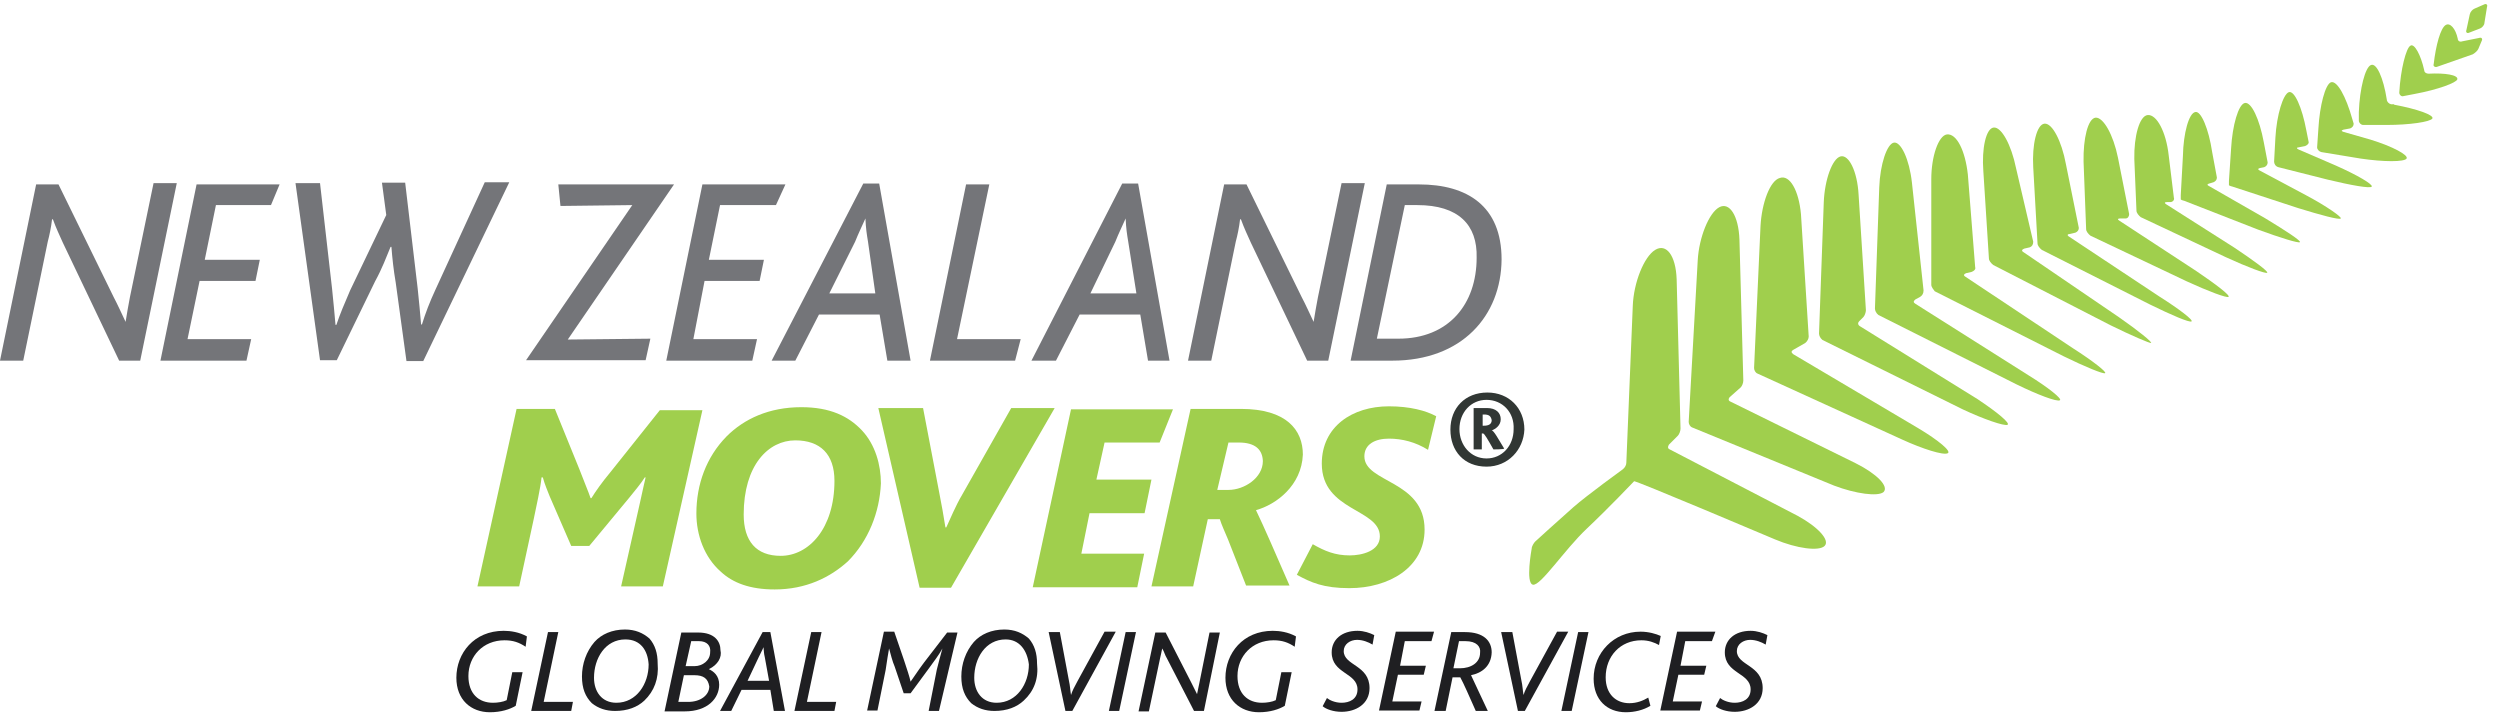 <?xml version="1.0" encoding="UTF-8"?>
<svg width="262px" height="75px" viewBox="0 0 262 75" version="1.1" xmlns="http://www.w3.org/2000/svg" xmlns:xlink="http://www.w3.org/1999/xlink">
    <title>76893D7A-5238-4B1D-9EF2-260C0EECF094</title>
    <g id="NZ-Movers---Desktop" stroke="none" stroke-width="1" fill="none" fill-rule="evenodd">
        <g id="1-Home" transform="translate(-393, -14)" fill-rule="nonzero">
            <g id="Group" transform="translate(393, 14)">
                <path d="M14.695,37.796 L12.487,37.796 L6.581,25.423 C6.221,24.61 5.905,23.978 5.545,22.984 L5.454,22.984 C5.364,23.797 5.184,24.655 5.004,25.332 L2.434,37.796 L0,37.796 L3.787,19.327 L6.131,19.327 L11.901,31.112 C12.351,31.97 12.712,32.783 13.163,33.732 L13.163,33.732 C13.298,32.919 13.433,32.061 13.613,31.158 L16.093,19.191 L18.527,19.191 L14.695,37.796 Z" id="Path" fill="#747579"></path>
                <path d="M139.2,37.796 L136.991,37.796 L131.086,25.423 C130.725,24.61 130.41,23.978 130.049,22.984 L129.959,22.984 C129.869,23.797 129.689,24.655 129.508,25.332 L126.939,37.796 L124.505,37.796 L128.291,19.327 L130.635,19.327 L136.405,31.112 C136.856,31.97 137.217,32.783 137.667,33.732 L137.667,33.732 C137.803,32.919 137.938,32.061 138.118,31.158 L140.597,19.191 L143.032,19.191 L139.2,37.796 Z" id="Path" fill="#747579"></path>
                <polygon id="Path" fill="#747579" points="28.399 21.494 22.629 21.494 21.457 27.229 27.227 27.229 26.776 29.442 20.916 29.442 19.654 35.538 26.325 35.538 25.83 37.796 16.814 37.796 20.601 19.327 29.301 19.327"></polygon>
                <path d="M44.356,37.841 L42.598,37.841 L41.472,29.622 C41.246,28.313 41.111,27.048 41.021,25.874 L40.931,25.874 C40.48,26.958 40.074,28.087 39.308,29.487 L35.296,37.75 L33.538,37.75 L30.968,19.191 L33.538,19.191 L34.8,30.254 C34.935,31.654 35.07,32.874 35.161,34.048 L35.251,34.048 C35.611,32.964 36.107,31.79 36.693,30.435 L40.48,22.533 L40.029,19.146 L42.463,19.146 L43.77,30.209 C43.906,31.609 44.041,32.783 44.131,34.002 L44.221,34.002 C44.582,32.828 45.033,31.654 45.619,30.39 L50.803,19.101 L53.372,19.101 L44.356,37.841 Z" id="Path" fill="#747579"></path>
                <polygon id="Path" fill="#747579" points="59.503 35.583 68.158 35.493 67.662 37.75 55.13 37.75 66.264 21.494 58.736 21.585 58.511 19.327 70.637 19.327"></polygon>
                <polygon id="Path" fill="#747579" points="81.32 21.494 75.46 21.494 74.288 27.229 80.058 27.229 79.607 29.442 73.837 29.442 72.665 35.538 79.337 35.538 78.841 37.796 69.825 37.796 73.612 19.327 82.312 19.327"></polygon>
                <path d="M92.995,37.796 L92.184,32.964 L85.828,32.964 L83.349,37.796 L80.869,37.796 L90.471,19.236 L92.139,19.236 L95.43,37.796 L92.995,37.796 Z M90.967,25.332 C90.832,24.52 90.741,23.933 90.696,22.894 L90.696,22.894 C90.336,23.707 89.975,24.429 89.615,25.332 L86.91,30.751 L91.733,30.751 L90.967,25.332 Z" id="Shape" fill="#747579"></path>
                <polygon id="Path" fill="#747579" points="106.383 37.796 97.458 37.796 101.245 19.327 103.679 19.327 100.298 35.538 106.969 35.538"></polygon>
                <path d="M120.312,37.796 L119.501,32.964 L113.145,32.964 L110.666,37.796 L108.096,37.796 L117.608,19.236 L119.276,19.236 L122.566,37.796 L120.312,37.796 Z M118.239,25.332 C118.104,24.52 118.013,23.933 117.968,22.894 L117.968,22.894 C117.608,23.707 117.247,24.429 116.887,25.332 L114.272,30.751 L119.095,30.751 L118.239,25.332 Z" id="Shape" fill="#747579"></path>
                <path d="M145.917,37.796 L141.544,37.796 L145.331,19.327 L148.711,19.327 C153.76,19.327 157.366,21.585 157.366,27.184 C157.321,33.099 153.219,37.796 145.917,37.796 Z M148.531,21.494 L147.224,21.494 L144.294,35.493 L146.548,35.493 C151.822,35.493 154.752,31.88 154.752,27.003 C154.842,23.571 152.859,21.494 148.531,21.494 Z" id="Shape" fill="#747579"></path>
                <g transform="translate(50.036, 42.447)" fill="#A0CF4D">
                    <path d="M19.428,19.011 L15.056,19.011 L17.039,10.205 C17.31,9.031 17.49,8.083 17.625,7.586 L17.535,7.586 C17.175,8.173 16.498,8.986 15.912,9.709 L11.72,14.766 L9.827,14.766 L7.573,9.573 C7.348,8.986 7.077,8.399 6.852,7.586 L6.717,7.586 L6.717,7.586 C6.626,8.625 6.131,10.792 5.905,11.921 L4.373,19.011 L1.9217788e-14,19.011 L4.102,0.406 L8.114,0.406 L10.683,6.728 C11.179,8.038 11.63,9.076 11.855,9.754 L11.946,9.754 C12.396,9.031 13.027,8.128 13.929,7.044 L19.113,0.542 L23.576,0.542 L19.428,19.011 Z" id="Path"></path>
                    <path d="M38.812,16.392 C36.964,18.062 34.439,19.327 31.149,19.327 C28.579,19.327 26.776,18.649 25.514,17.475 C23.756,15.94 22.945,13.592 22.945,11.379 C22.945,8.309 23.981,5.464 26.1,3.296 C27.948,1.445 30.563,0.226 33.944,0.226 C36.964,0.226 38.902,1.174 40.299,2.664 C41.697,4.154 42.283,6.277 42.283,8.218 C42.148,11.244 40.976,14.224 38.812,16.392 Z M33.312,3.703 C30.473,3.703 27.903,6.322 27.903,11.47 C27.903,14.269 29.21,15.805 31.78,15.805 C34.71,15.805 37.415,12.96 37.415,7.947 C37.415,5.148 35.927,3.703 33.312,3.703 Z" id="Shape"></path>
                    <path d="M49.631,19.146 L46.34,19.146 L42.012,0.316 L46.701,0.316 L48.368,9.031 C48.639,10.431 48.864,11.65 49.045,12.824 L49.135,12.824 C49.585,11.876 50.081,10.612 50.803,9.392 L55.941,0.316 L60.494,0.316 L49.631,19.146 Z" id="Path"></path>
                    <polygon id="Path" points="71.493 3.929 65.723 3.929 64.867 7.812 70.637 7.812 69.916 11.334 64.146 11.334 63.289 15.579 69.87 15.579 69.149 19.101 58.195 19.101 62.207 0.452 72.891 0.452"></polygon>
                    <path d="M81.591,11.018 C82.402,12.689 83.709,15.714 85.107,18.92 L80.554,18.92 L78.661,14.089 C78.3,13.231 77.984,12.553 77.804,11.966 L76.542,11.966 L75.009,19.011 L70.637,19.011 L74.739,0.406 L80.013,0.406 C84.791,0.406 86.504,2.619 86.504,5.193 C86.369,8.444 83.709,10.431 81.591,11.018 Z M79.788,3.929 L78.706,3.929 L77.534,8.896 L78.706,8.896 C80.374,8.896 82.312,7.631 82.312,5.87 C82.267,4.696 81.546,3.929 79.788,3.929 Z" id="Shape"></path>
                    <path d="M99.622,4.696 C98.315,3.883 96.917,3.522 95.52,3.522 C94.077,3.522 92.95,4.109 92.95,5.374 C92.95,8.173 99.261,7.857 99.261,13.05 C99.261,17.024 95.52,19.191 91.373,19.191 C88.668,19.191 87.361,18.604 85.873,17.791 L87.541,14.585 C88.803,15.308 89.885,15.759 91.418,15.759 C92.68,15.759 94.573,15.308 94.573,13.773 C94.573,10.837 88.488,11.154 88.488,6.141 C88.488,2.258 91.688,0.135 95.52,0.135 C97.728,0.135 99.396,0.587 100.478,1.174 L99.622,4.696 Z" id="Path"></path>
                </g>
                <g transform="translate(160.026, 0)" fill="#A0CF4D" id="Path">
                    <path d="M46.205,18.288 C45.934,15.805 45.033,13.953 43.996,14.089 C43.139,14.224 42.373,16.346 42.373,18.785 L42.373,29.848 C42.373,30.074 42.598,30.345 42.734,30.525 L56.257,37.344 C58.466,38.428 60.449,39.241 60.584,39.105 C60.81,39.015 59.322,37.841 57.204,36.486 L45.934,28.99 C45.709,28.855 45.799,28.719 46.024,28.629 L46.61,28.493 C46.836,28.403 47.061,28.222 46.971,27.997 L46.205,18.288 Z"></path>
                    <path d="M34.755,20.41 C34.62,17.927 33.718,16.166 32.862,16.392 C32.005,16.617 31.194,18.83 31.104,21.223 L30.608,34.951 C30.608,35.176 30.743,35.447 30.968,35.628 L45.664,42.898 C47.873,43.937 49.991,44.659 50.352,44.524 C50.712,44.388 49.315,43.214 47.196,41.814 L34.89,34.183 C34.665,34.048 34.665,33.822 34.8,33.686 L35.251,33.235 C35.386,33.099 35.521,32.738 35.521,32.512 L34.755,20.41 Z"></path>
                    <path d="M40.345,19.146 C40.074,16.663 39.173,14.811 38.451,14.947 C37.73,15.082 37.009,17.204 36.919,19.643 L36.468,32.332 C36.468,32.557 36.603,32.828 36.828,33.009 L51.298,40.279 C53.507,41.363 55.536,42.131 55.851,41.95 C56.122,41.814 54.679,40.64 52.561,39.331 L40.705,31.835 C40.48,31.699 40.48,31.564 40.705,31.383 L41.201,31.112 C41.426,30.977 41.562,30.751 41.562,30.435 L40.345,19.146 Z"></path>
                    <path d="M51.253,17.611 C50.758,15.172 49.721,13.276 48.909,13.366 C48.098,13.456 47.647,15.579 47.827,17.927 L48.413,27.094 C48.413,27.319 48.639,27.59 48.864,27.771 L61.17,34.093 C63.379,35.176 65.273,35.989 65.408,35.944 C65.543,35.854 64.101,34.68 62.027,33.235 L52.02,26.416 C51.794,26.281 51.884,26.145 52.11,26.055 L52.696,25.92 C52.921,25.829 53.056,25.649 53.056,25.332 L51.253,17.611 Z"></path>
                    <path d="M15.687,29.261 C15.597,26.777 14.605,25.468 13.433,26.19 C12.261,26.913 11.179,29.622 11.089,32.061 L10.413,48.498 C10.413,48.723 10.278,48.994 10.052,49.175 C10.052,49.175 6.311,51.884 4.868,53.149 C3.426,54.413 0.856,56.761 0.856,56.761 C0.721,56.897 0.496,57.258 0.496,57.484 C0.496,57.484 -0.18,61.141 0.631,61.277 C1.442,61.412 3.922,57.619 6.266,55.406 C8.61,53.194 11.224,50.439 11.224,50.439 C11.089,50.213 26.01,56.535 26.01,56.535 C28.264,57.484 30.608,57.8 31.194,57.213 C31.78,56.626 30.518,55.226 28.354,54.052 L14.966,47.098 C14.74,47.007 14.74,46.827 14.876,46.601 L15.822,45.653 C15.958,45.517 16.093,45.156 16.093,44.93 L15.687,29.261 Z"></path>
                    <path d="M22.268,25.107 C22.178,22.623 21.232,21.133 20.15,21.72 C19.068,22.307 18.031,24.881 17.896,27.274 L16.949,44.208 C16.949,44.433 17.084,44.704 17.31,44.795 L32.185,50.891 C34.439,51.749 36.783,52.065 37.369,51.568 C37.955,50.981 36.693,49.672 34.439,48.543 L21.322,42.085 C21.096,41.995 21.096,41.814 21.232,41.634 L22.404,40.595 C22.539,40.46 22.674,40.144 22.674,39.873 L22.268,25.107 Z"></path>
                    <path d="M56.482,17.204 C56.032,14.766 55.04,12.869 54.228,12.96 C53.417,13.05 52.921,15.172 53.056,17.521 L53.507,25.513 C53.507,25.739 53.733,26.01 53.958,26.19 L65.318,31.925 C67.526,33.009 69.42,33.822 69.645,33.686 C69.87,33.551 68.338,32.377 66.264,31.067 L56.798,24.791 C56.573,24.655 56.663,24.52 56.888,24.52 L57.474,24.384 C57.699,24.294 57.835,24.113 57.835,23.888 L56.482,17.204 Z"></path>
                    <path d="M26.506,18.649 C27.542,18.288 28.489,19.959 28.715,22.443 L29.526,35.267 C29.526,35.493 29.391,35.764 29.165,35.944 L27.903,36.667 C27.678,36.802 27.678,36.938 27.903,37.118 L41.021,44.885 C43.139,46.149 44.537,47.323 44.086,47.504 C43.635,47.73 41.472,47.053 39.308,46.059 L24.162,39.15 C23.936,39.06 23.801,38.789 23.801,38.563 L24.477,23.662 C24.612,21.268 25.469,18.92 26.506,18.649 Z"></path>
                    <path d="M86.504,12.508 C85.828,10.07 84.881,8.399 84.25,8.625 C83.664,8.851 83.078,11.063 82.943,13.456 L82.808,15.443 C82.808,15.669 83.033,15.895 83.259,15.94 L87.361,16.617 C89.795,16.979 91.959,16.979 92.184,16.617 C92.409,16.256 90.741,15.353 88.397,14.631 L85.558,13.818 C85.332,13.727 85.332,13.682 85.558,13.592 L86.279,13.456 C86.504,13.366 86.639,13.186 86.639,12.96 L86.504,12.508 Z"></path>
                    <path d="M81.681,13.682 C81.23,11.244 80.419,9.438 79.833,9.663 C79.247,9.889 78.57,12.011 78.435,14.45 L78.3,16.933 C78.3,17.159 78.435,17.43 78.751,17.521 L83.935,18.83 C86.369,19.417 88.397,19.778 88.533,19.553 C88.668,19.327 87.09,18.378 84.746,17.34 L80.869,15.669 C80.644,15.579 80.644,15.443 80.869,15.443 L81.546,15.308 C81.771,15.218 81.996,15.037 81.906,14.811 L81.681,13.682 Z"></path>
                    <path d="M77.218,14.901 C76.767,12.463 75.911,10.657 75.235,10.792 C74.559,10.928 73.927,13.14 73.792,15.579 L73.567,18.966 C73.567,19.191 73.567,19.417 73.567,19.417 C73.567,19.417 73.702,19.507 73.927,19.553 L80.824,21.81 C83.168,22.533 85.152,23.075 85.287,22.894 C85.422,22.759 83.845,21.63 81.636,20.456 L76.812,17.882 C76.587,17.791 76.587,17.656 76.812,17.611 L77.263,17.521 C77.489,17.43 77.624,17.25 77.624,17.024 L77.218,14.901 Z"></path>
                    <path d="M61.937,16.527 C61.441,14.089 60.404,12.282 59.593,12.328 C58.781,12.418 58.285,14.54 58.331,16.933 L58.601,24.023 C58.601,24.249 58.826,24.52 59.052,24.7 L69.149,29.487 C71.403,30.525 73.341,31.248 73.522,31.112 C73.747,30.977 72.215,29.803 70.141,28.403 L62.072,23.12 C61.847,22.984 61.937,22.894 62.162,22.894 L62.748,22.894 C62.974,22.894 63.109,22.668 63.109,22.443 L61.937,16.527 Z"></path>
                    <path d="M67.256,16.301 C66.985,13.818 65.994,11.966 65.047,12.057 C64.191,12.147 63.605,14.269 63.65,16.663 L63.875,22.081 C63.875,22.307 64.101,22.578 64.326,22.759 L73.251,26.958 C75.505,27.997 77.444,28.719 77.579,28.584 C77.714,28.448 76.181,27.319 74.153,25.965 L66.985,21.404 C66.76,21.268 66.85,21.178 67.076,21.178 L67.436,21.178 C67.662,21.178 67.887,20.952 67.797,20.727 L67.256,16.301 Z"></path>
                    <path d="M71.809,15.94 C71.448,13.502 70.637,11.605 70.051,11.741 C69.375,11.831 68.789,13.953 68.744,16.346 L68.518,20.456 C68.518,20.681 68.518,20.907 68.518,20.907 C68.518,20.907 68.653,20.998 68.879,21.043 L76.632,24.068 C78.976,24.926 80.869,25.513 81.005,25.378 C81.14,25.242 79.562,24.204 77.398,22.894 L71.493,19.507 C71.268,19.417 71.268,19.282 71.493,19.236 L71.944,19.101 C72.169,19.011 72.305,18.83 72.305,18.604 L71.809,15.94 Z"></path>
                    <path d="M90.877,10.973 C93.311,11.424 95.069,12.057 94.889,12.418 C94.663,12.779 92.454,13.095 90.11,13.095 L87.631,13.095 C87.406,13.095 87.18,12.869 87.18,12.644 L87.18,11.741 C87.27,9.257 87.856,7.044 88.442,6.819 C89.028,6.548 89.75,8.128 90.11,10.431 L90.11,10.431 C90.11,10.657 90.336,10.883 90.561,10.928 L90.877,10.928 L90.877,10.973 Z"></path>
                    <path d="M91.418,9.709 C91.418,9.934 91.643,10.16 91.868,10.07 L93.04,9.844 C95.475,9.392 97.413,8.67 97.503,8.309 C97.593,7.857 96.241,7.631 94.483,7.722 L94.483,7.722 C94.258,7.722 94.032,7.586 94.032,7.36 L94.032,7.36 C93.672,5.735 92.995,4.516 92.59,4.787 C92.139,5.012 91.553,7.27 91.418,9.709 L91.418,9.709 Z"></path>
                    <path d="M99.802,3.974 C100.027,3.883 100.163,4.064 100.073,4.245 L99.712,5.103 C99.622,5.328 99.351,5.554 99.126,5.69 L95.384,6.999 C95.159,7.089 94.934,6.909 95.024,6.728 L95.024,6.728 C95.249,4.741 95.745,2.935 96.286,2.619 C96.737,2.348 97.323,2.98 97.548,4.064 L97.548,4.064 C97.548,4.29 97.774,4.425 97.999,4.335 L99.802,3.974 Z"></path>
                    <path d="M99.892,2.98 C100.118,2.89 100.343,2.619 100.343,2.393 L100.613,0.722 C100.704,0.497 100.523,0.361 100.343,0.452 L99.306,0.903 C99.081,0.993 98.855,1.264 98.81,1.49 L98.45,3.161 C98.36,3.387 98.54,3.522 98.72,3.432 L99.892,2.98 Z"></path>
                </g>
                <g transform="translate(47.782, 65.928)" fill="#1F1F22">
                    <path d="M7.303,1.851 C6.626,1.4 5.995,1.174 5.094,1.174 C2.84,1.174 1.307,2.845 1.307,4.922 C1.307,6.773 2.389,7.722 3.877,7.722 C4.373,7.722 4.959,7.631 5.319,7.451 L5.905,4.516 L6.987,4.516 L6.266,8.038 C5.68,8.399 4.733,8.715 3.561,8.715 C1.578,8.715 0.045,7.406 0.045,5.103 C0.045,2.529 1.893,0.181 5.004,0.181 C5.725,0.181 6.626,0.316 7.438,0.768 L7.303,1.851 Z" id="Path"></path>
                    <polygon id="Path" points="12.081 8.58 7.889 8.58 9.647 0.316 10.728 0.316 9.196 7.631 12.261 7.631"></polygon>
                    <path d="M19.744,7.496 C19.023,8.173 17.986,8.58 16.679,8.58 C15.732,8.58 14.921,8.309 14.245,7.767 C13.568,7.089 13.208,6.232 13.208,4.967 C13.208,3.658 13.659,2.348 14.515,1.355 C15.236,0.542 16.363,0.045 17.716,0.045 C18.797,0.045 19.609,0.406 20.285,0.993 C20.871,1.671 21.141,2.529 21.141,3.612 C21.277,5.193 20.781,6.502 19.744,7.496 Z M17.761,1.084 C15.642,1.084 14.47,3.071 14.47,5.103 C14.47,6.548 15.281,7.722 16.814,7.722 C18.933,7.722 20.195,5.735 20.195,3.703 C20.105,2.213 19.338,1.084 17.761,1.084 Z" id="Shape"></path>
                    <path d="M26.506,4.2 L26.506,4.2 C27.002,4.425 27.588,4.877 27.588,5.825 C27.588,7.225 26.416,8.625 23.981,8.625 L21.863,8.625 L23.621,0.361 L25.379,0.361 C27.137,0.361 27.723,1.31 27.723,2.213 C27.903,2.935 27.452,3.748 26.506,4.2 Z M24.973,4.832 L23.891,4.832 L23.305,7.631 L24.342,7.631 C25.649,7.631 26.551,6.909 26.551,6.006 C26.416,5.193 25.965,4.832 24.973,4.832 Z M25.469,1.264 L24.658,1.264 L24.072,3.883 L25.018,3.883 C25.83,3.883 26.641,3.296 26.641,2.438 C26.731,1.761 26.325,1.264 25.469,1.264 Z" id="Shape"></path>
                    <path d="M33.312,8.58 L32.952,6.367 L29.932,6.367 L28.85,8.58 L27.678,8.58 L32.14,0.316 L32.952,0.316 L34.484,8.58 L33.312,8.58 Z M32.366,2.935 C32.276,2.574 32.276,2.348 32.231,1.897 L32.231,1.897 C32.095,2.258 31.87,2.619 31.735,2.935 L30.563,5.419 L32.817,5.419 L32.366,2.935 Z" id="Shape"></path>
                    <polygon id="Path" points="39.668 8.58 35.476 8.58 37.234 0.316 38.316 0.316 36.783 7.631 39.849 7.631"></polygon>
                    <path d="M50.622,8.58 L49.54,8.58 L50.397,4.245 C50.622,3.387 50.758,2.8 50.983,2.032 L50.983,2.032 C50.622,2.709 50.126,3.342 49.54,4.154 L47.647,6.728 L46.926,6.728 L45.979,3.929 C45.754,3.432 45.528,2.529 45.393,2.032 L45.393,2.032 L45.393,2.032 C45.303,2.529 45.168,3.342 45.033,4.29 L44.176,8.534 L43.094,8.534 L44.852,0.271 L45.934,0.271 L46.971,3.296 C47.241,4.109 47.557,5.057 47.647,5.509 L47.647,5.509 C47.918,5.148 48.368,4.425 49.045,3.522 L51.479,0.361 L52.561,0.361 L50.622,8.58 Z" id="Path"></path>
                    <path d="M59.503,7.496 C58.781,8.173 57.745,8.58 56.437,8.58 C55.491,8.58 54.679,8.309 54.003,7.767 C53.327,7.089 52.966,6.232 52.966,4.967 C52.966,3.658 53.417,2.348 54.274,1.355 C54.995,0.542 56.122,0.045 57.474,0.045 C58.556,0.045 59.367,0.406 60.044,0.993 C60.63,1.671 60.9,2.529 60.9,3.612 C61.08,5.193 60.584,6.502 59.503,7.496 Z M57.609,1.084 C55.491,1.084 54.319,3.071 54.319,5.103 C54.319,6.548 55.13,7.722 56.663,7.722 C58.781,7.722 60.044,5.735 60.044,3.703 C59.863,2.213 59.052,1.084 57.609,1.084 Z" id="Shape"></path>
                    <path d="M64.596,8.58 L63.875,8.58 L62.117,0.316 L63.289,0.316 L64.236,5.374 C64.371,5.961 64.371,6.412 64.461,6.909 L64.461,6.909 C64.596,6.457 64.822,6.051 65.137,5.464 L67.977,0.271 L69.149,0.271 L64.596,8.58 Z" id="Path"></path>
                    <polygon id="Path" points="69.51 8.58 68.428 8.58 70.186 0.316 71.268 0.316"></polygon>
                    <path d="M78.39,8.58 L77.353,8.58 L74.513,3.071 C74.288,2.709 74.243,2.393 74.018,2.032 L74.018,2.032 C73.927,2.393 73.882,2.755 73.792,3.071 L72.62,8.625 L71.538,8.625 L73.296,0.361 L74.378,0.361 L77.083,5.644 C77.308,6.096 77.444,6.367 77.669,6.819 L77.669,6.819 C77.759,6.457 77.804,6.096 77.894,5.735 L78.976,0.361 L80.058,0.361 L78.39,8.58 Z" id="Path"></path>
                    <path d="M87.902,1.851 C87.225,1.4 86.594,1.174 85.693,1.174 C83.439,1.174 81.906,2.845 81.906,4.922 C81.906,6.773 82.988,7.722 84.476,7.722 C84.972,7.722 85.558,7.631 85.918,7.451 L86.504,4.516 L87.586,4.516 L86.865,8.038 C86.279,8.399 85.332,8.715 84.16,8.715 C82.177,8.715 80.644,7.406 80.644,5.103 C80.644,2.529 82.492,0.181 85.603,0.181 C86.324,0.181 87.225,0.316 88.037,0.768 L87.902,1.851 Z" id="Path"></path>
                    <path d="M96.061,1.626 C95.61,1.355 95.024,1.129 94.438,1.129 C93.717,1.129 93.04,1.58 93.04,2.303 C93.04,3.838 95.745,3.748 95.745,6.186 C95.745,7.857 94.303,8.67 92.815,8.67 C91.959,8.67 91.192,8.399 90.832,8.083 L91.282,7.225 C91.553,7.451 92.139,7.722 92.815,7.722 C93.626,7.722 94.483,7.36 94.483,6.322 C94.483,4.561 91.778,4.696 91.778,2.438 C91.778,1.129 92.815,0.181 94.483,0.181 C95.159,0.181 95.79,0.406 96.241,0.632 L96.061,1.626 Z" id="Path"></path>
                    <polygon id="Path" points="102.236 1.264 99.441 1.264 98.946 3.838 101.65 3.838 101.425 4.787 98.72 4.787 98.134 7.586 101.199 7.586 100.974 8.534 96.737 8.534 98.495 0.271 102.507 0.271"></polygon>
                    <path d="M106.383,4.832 C106.744,5.644 107.33,6.819 108.141,8.58 L106.879,8.58 L105.933,6.457 C105.662,5.87 105.437,5.374 105.256,5.057 L104.445,5.057 L103.724,8.58 L102.552,8.58 L104.31,0.316 L105.752,0.316 C107.736,0.316 108.547,1.264 108.547,2.438 C108.502,3.883 107.51,4.606 106.383,4.832 Z M105.797,1.264 L105.121,1.264 L104.535,4.109 L105.211,4.109 C106.383,4.109 107.33,3.522 107.33,2.484 C107.42,1.851 106.969,1.264 105.797,1.264 Z" id="Shape"></path>
                    <path d="M112.018,8.58 L111.297,8.58 L109.539,0.316 L110.711,0.316 L111.658,5.374 C111.793,5.961 111.793,6.412 111.883,6.909 L111.883,6.909 C112.018,6.457 112.244,6.051 112.559,5.464 L115.399,0.271 L116.571,0.271 L112.018,8.58 Z" id="Path"></path>
                    <polygon id="Path" points="116.932 8.58 115.85 8.58 117.608 0.316 118.69 0.316"></polygon>
                    <path d="M126.082,1.671 C125.587,1.4 125.001,1.174 124.234,1.174 C122.025,1.174 120.493,2.845 120.493,5.057 C120.493,6.819 121.575,7.767 122.972,7.767 C123.783,7.767 124.415,7.496 124.955,7.18 L125.181,8.038 C124.46,8.489 123.513,8.715 122.611,8.715 C120.628,8.715 119.231,7.406 119.231,5.193 C119.231,2.484 121.349,0.271 124.144,0.271 C125.001,0.271 125.767,0.497 126.263,0.722 L126.082,1.671 Z" id="Path"></path>
                    <polygon id="Path" points="131.627 1.264 128.832 1.264 128.336 3.838 131.041 3.838 130.816 4.787 128.111 4.787 127.525 7.586 130.59 7.586 130.365 8.534 126.218 8.534 127.976 0.271 131.988 0.271"></polygon>
                    <path d="M137.262,1.626 C136.811,1.355 136.225,1.129 135.639,1.129 C134.918,1.129 134.241,1.58 134.241,2.303 C134.241,3.838 136.946,3.748 136.946,6.186 C136.946,7.857 135.504,8.67 134.016,8.67 C133.16,8.67 132.393,8.399 132.033,8.083 L132.483,7.225 C132.754,7.451 133.34,7.722 134.016,7.722 C134.827,7.722 135.684,7.36 135.684,6.322 C135.684,4.561 132.979,4.696 132.979,2.438 C132.979,1.129 134.016,0.181 135.684,0.181 C136.36,0.181 136.991,0.406 137.442,0.632 L137.262,1.626 Z" id="Path"></path>
                </g>
                <path d="M155.789,48.904 C153.445,48.904 152.002,47.278 152.002,45.02 C152.002,42.763 153.535,41.137 155.879,41.137 C158.133,41.137 159.755,42.763 159.755,45.02 C159.665,47.143 158.042,48.904 155.789,48.904 Z M155.789,41.905 C154.166,41.905 152.949,43.214 152.949,44.975 C152.949,46.646 154.121,48.046 155.789,48.046 C157.411,48.046 158.628,46.736 158.628,44.975 C158.719,43.214 157.456,41.905 155.789,41.905 Z M156.51,47.098 C155.924,46.059 155.563,45.427 155.428,45.427 L155.293,45.427 L155.293,47.098 L154.436,47.098 L154.436,42.763 L155.834,42.763 C156.78,42.763 157.276,43.259 157.276,43.937 C157.276,44.614 156.69,44.975 156.33,45.111 C156.555,45.111 157.051,46.059 157.637,47.007 C157.637,47.098 156.51,47.098 156.51,47.098 Z M155.518,43.44 L155.383,43.44 L155.383,44.614 L155.518,44.614 C155.969,44.614 156.33,44.479 156.33,44.027 C156.239,43.576 156.014,43.44 155.518,43.44 Z" id="Shape" fill="#313734"></path>
            </g>
        </g>
    </g>
</svg>